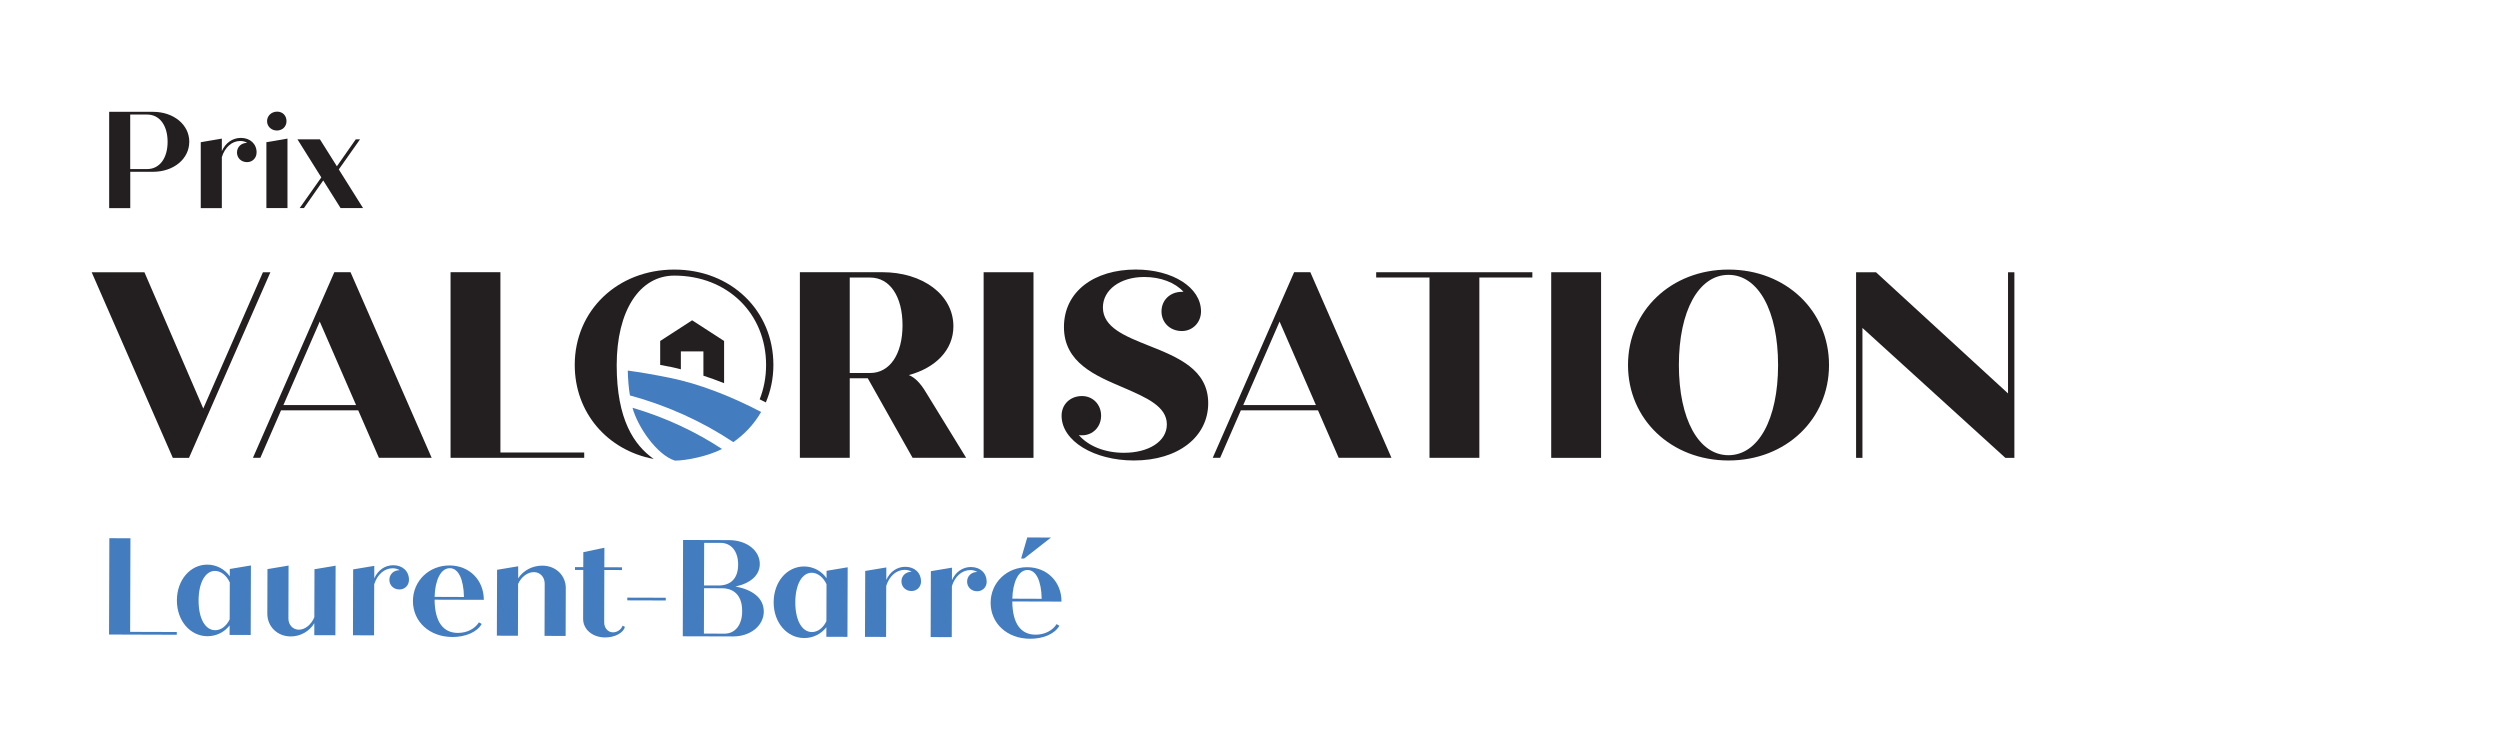 <?xml version="1.0" encoding="UTF-8"?>
<svg xmlns="http://www.w3.org/2000/svg" id="Layer_2" viewBox="0 0 667.35 198.78">
  <defs>
    <style>.cls-1{fill:none;}.cls-2{fill:#231f20;}.cls-3{fill:#437cbf;}</style>
  </defs>
  <g id="Layer_1-2">
    <g id="Layer_1-2">
      <rect class="cls-1" width="667.35" height="198.78"></rect>
    </g>
    <path class="cls-2" d="M72.18,72.67l-21.73,49.55h-4.32l-21.66-49.55h14.08l15.71,36.38,15.93-36.38h1.98Z"></path>
    <path class="cls-2" d="M95.62,109.54h-20.6l-5.52,12.67h-1.98l21.73-49.55h4.32l21.66,49.55h-14.08l-5.52-12.67ZM95.05,108.13l-9.7-22.29-9.7,22.29h19.4Z"></path>
    <path class="cls-2" d="M155.95,120.8v1.41h-35.68v-49.55h13.31v48.13h22.37Z"></path>
    <path class="cls-2" d="M231.64,100.98h-4.81v21.23h-13.31v-49.55h22.01c10.76,0,18.97,6.02,18.97,14.44,0,6.37-4.81,11.11-11.89,13.02,1.56.64,3.04,2.05,4.6,4.67l10.69,17.41h-14.3l-11.96-21.23ZM226.83,99.57h5.45c5.24,0,8.64-5.02,8.64-12.74s-3.4-12.74-8.64-12.74h-5.45v25.49Z"></path>
    <path class="cls-2" d="M262.57,72.67h13.31v49.55h-13.31v-49.55Z"></path>
    <path class="cls-2" d="M322.52,107.63c0,8.92-7.93,15.29-19.82,15.29-10.62,0-19.32-5.16-19.32-11.96,0-2.98,2.26-5.24,5.45-5.24,2.9,0,5.1,2.26,5.1,5.24s-2.19,5.24-5.1,5.24c-.28,0-.57,0-.85-.07,2.48,2.9,6.87,4.74,12.03,4.74,6.65,0,11.47-3.05,11.47-7.58,0-4.81-5.45-7.15-11.47-9.77-7.5-3.19-16-6.65-16-16.21s8.14-15.36,19.18-15.36c9.77,0,17.41,4.74,17.41,11.18,0,2.98-2.27,5.24-5.1,5.24-3.18,0-5.45-2.26-5.45-5.24s2.27-5.23,5.45-5.23h.43c-2.26-2.48-6.09-3.96-10.48-3.96-6.37,0-11.04,3.4-11.04,8.14,0,5.31,5.88,7.65,12.25,10.19,7.65,3.05,15.86,6.3,15.86,15.36Z"></path>
    <path class="cls-2" d="M351.83,109.54h-20.6l-5.52,12.67h-1.98l21.73-49.55h4.32l21.66,49.55h-14.09l-5.52-12.67ZM351.27,108.13l-9.7-22.29-9.7,22.29h19.39Z"></path>
    <path class="cls-2" d="M409.06,74.08h-14.16v48.13h-13.31v-48.13h-14.23v-1.41h41.69v1.41Z"></path>
    <path class="cls-2" d="M414.08,72.67h13.31v49.55h-13.31v-49.55Z"></path>
    <path class="cls-2" d="M434.58,97.44c0-14.51,11.54-25.48,26.83-25.48s26.83,10.97,26.83,25.48-11.54,25.48-26.83,25.48-26.83-10.97-26.83-25.48ZM474.64,97.44c0-14.51-5.31-24.07-13.24-24.07s-13.24,9.56-13.24,24.07,5.31,24.07,13.24,24.07,13.24-9.56,13.24-24.07Z"></path>
    <path class="cls-2" d="M537.72,72.67v49.55h-2.41l-38.15-34.68v34.68h-1.7v-49.55h5.31l35.25,32.35v-32.35h1.7Z"></path>
    <path class="cls-3" d="M47.19,168.71v.73s-18.08-.06-18.08-.06l.08-25.71,5.63.02-.08,24.98,12.44.04Z"></path>
    <path class="cls-3" d="M66.98,150.95l-.06,18.55-5.63-.02v-2.53c-1.36,1.76-3.53,2.89-5.93,2.88-4.6-.02-8.16-4.14-8.14-9.58.02-5.44,3.56-9.54,8.13-9.53,2.47,0,4.71,1.27,5.99,3.14v-1.98s5.64-.94,5.64-.94ZM61.31,165.34l.03-9.88c-.88-1.87-2.38-3.06-3.96-3.06-2.58,0-4.36,3.14-4.37,7.88-.01,4.77,1.74,7.94,4.43,7.95,1.58,0,2.99-1.09,3.87-2.89Z"></path>
    <path class="cls-3" d="M89.59,151.02l-.06,18.55-5.63-.02v-3.2c-1.25,2.13-3.68,3.55-6.3,3.54-3.53-.01-6.25-2.59-6.24-6.12l.04-11.86,5.63-.94-.04,14.14c0,1.69,1.17,2.98,2.82,2.98,1.62,0,3.28-1.35,4.1-3.33l.04-12.82,5.63-.94Z"></path>
    <path class="cls-3" d="M109.17,154.79c0,1.47-1.11,2.57-2.55,2.56-1.55,0-2.68-1.11-2.68-2.58,0-1.47,1.15-2.57,2.7-2.56h.04c-.51-.33-1.14-.51-1.84-.52-2.25,0-4.13,1.67-4.95,4.28l-.04,13.63-5.63-.02.05-17.59,5.64-.94v3.34c.95-2.16,2.83-3.52,5.08-3.51,2.5,0,4.19,1.63,4.18,3.91Z"></path>
    <path class="cls-3" d="M127.85,166.13l.73.44c-1.22,2.13-4.24,3.48-7.82,3.47-6.18-.02-10.55-4.15-10.53-9.62.02-5.4,4.34-9.5,9.78-9.48,5.34.02,9.15,3.96,9.14,9.18l-13.14-.04c.06,5.95,2.29,8.86,6.23,8.87,2.36,0,4.49-1.05,5.6-2.81ZM116.01,159.33l7.84.03c-.09-4.78-1.49-7.68-3.77-7.69-2.43,0-3.95,3.18-4.07,7.66Z"></path>
    <path class="cls-3" d="M151.03,157.09l-.04,12.67-5.63-.02.04-13.96c0-1.73-1.21-3.05-2.86-3.06-1.73,0-3.43,1.28-4.24,3.18l-.04,13.81-5.63-.02.06-17.59,5.63-.94v3.23c1.29-2.05,3.72-3.4,6.44-3.4,3.64.01,6.29,2.63,6.28,6.08Z"></path>
    <path class="cls-3" d="M166.8,167.35c-.37,1.61-2.73,2.82-5.27,2.81-3.39-.01-5.88-2.15-5.87-4.98l.04-13.04h-2.21s0-.74,0-.74h2.21s.01-4,.01-4l5.63-1.19-.02,5.21,4.71.02v.73s-4.71-.02-4.71-.02l-.04,13.96c0,1.54.99,2.68,2.35,2.69,1.11,0,2.21-.76,2.58-1.79l.59.33Z"></path>
    <path class="cls-3" d="M167.45,159.53l10.27.03v.73s-10.27-.03-10.27-.03v-.73Z"></path>
    <path class="cls-3" d="M203.89,163.2c-.01,3.93-3.7,6.71-8.23,6.69l-13.4-.04.08-25.71,12.29.04c4.71.02,8.2,2.78,8.19,6.38-.01,3.01-2.48,5.14-6.5,6.01,4.49.79,7.58,3.07,7.56,6.64ZM198.11,163.11c.02-5.22-3.41-6.07-5.24-6.08l-4.93-.02-.04,12.12,5.49.02c2.83,0,4.72-2.26,4.73-6.05ZM187.97,144.9l-.04,11.39h3.83c3.17.02,5.27-1.74,5.28-5.56.01-3.6-1.86-5.81-4.69-5.82h-4.38Z"></path>
    <path class="cls-3" d="M226.28,151.45l-.06,18.55-5.63-.02v-2.54c-1.36,1.76-3.53,2.89-5.93,2.88-4.6-.02-8.16-4.14-8.14-9.58.02-5.44,3.56-9.54,8.13-9.53,2.47,0,4.71,1.27,5.99,3.14v-1.98s5.64-.94,5.64-.94ZM220.6,165.83l.03-9.88c-.88-1.88-2.38-3.06-3.96-3.06-2.58,0-4.36,3.14-4.37,7.88-.01,4.77,1.74,7.94,4.43,7.95,1.58,0,2.99-1.09,3.87-2.89Z"></path>
    <path class="cls-3" d="M245.86,155.21c0,1.47-1.11,2.57-2.55,2.56-1.54,0-2.68-1.11-2.68-2.58,0-1.47,1.15-2.57,2.69-2.56h.04c-.51-.33-1.14-.51-1.84-.52-2.25,0-4.13,1.67-4.95,4.28l-.04,13.63-5.63-.02.06-17.59,5.63-.94v3.34c.95-2.16,2.84-3.52,5.08-3.51,2.5,0,4.19,1.63,4.18,3.91Z"></path>
    <path class="cls-3" d="M263.39,155.27c0,1.47-1.11,2.57-2.55,2.56-1.55,0-2.68-1.11-2.68-2.58,0-1.47,1.15-2.57,2.69-2.56h.04c-.51-.33-1.14-.52-1.84-.52-2.25,0-4.13,1.67-4.95,4.28l-.04,13.63-5.63-.02.05-17.59,5.63-.94v3.34c.95-2.16,2.83-3.52,5.08-3.51,2.5,0,4.19,1.63,4.18,3.91Z"></path>
    <path class="cls-3" d="M282.06,166.6l.73.45c-1.22,2.13-4.24,3.48-7.82,3.46-6.18-.02-10.55-4.15-10.53-9.62.02-5.4,4.34-9.5,9.78-9.48,5.34.02,9.16,3.96,9.14,9.18l-13.14-.04c.06,5.95,2.29,8.86,6.23,8.87,2.36,0,4.49-1.05,5.6-2.81ZM270.23,159.81l7.84.03c-.09-4.78-1.49-7.68-3.77-7.69-2.43,0-3.95,3.18-4.07,7.66ZM273.39,149.09h-.81s1.64-5.62,1.64-5.62l6.33.02-7.16,5.6Z"></path>
    <path class="cls-3" d="M180.19,122.96c3.11-.02,8.84-1.2,12.54-3.11-7.16-4.69-15.19-8.45-23.89-11,1.36,5.05,6.5,12.61,11.34,14.11Z"></path>
    <path class="cls-3" d="M203.16,109.96c-8.36-4.37-16.77-7.56-24.33-9.1-4.23-.86-7.96-1.49-11.25-1.94.06,2.38.23,4.6.57,6.63,10.1,2.75,19.41,7.02,27.6,12.47,3.05-2.13,5.59-4.86,7.42-8.05Z"></path>
    <path class="cls-2" d="M181.75,98.58v-4.78h6.02v6.49c1.81.59,3.65,1.25,5.52,2v-11.27s-8.53-5.52-8.53-5.52l-8.53,5.52v6.39c1.04.19,2.08.39,3.18.61.76.15,1.56.37,2.34.56Z"></path>
    <path class="cls-2" d="M180.01,71.96c-15.17,0-26.59,10.92-26.59,25.46,0,12.78,8.74,22.79,21.09,25.1-5.25-3.7-9.89-10.49-9.89-25.03s6.1-23.92,15.39-23.92c14.14,0,24.49,10.09,24.49,23.85,0,3.3-.61,6.38-1.71,9.17.54.27,1.09.55,1.64.83,1.3-3.04,2.02-6.41,2.02-10,0-14.54-11.34-25.46-26.44-25.46Z"></path>
    <path class="cls-2" d="M50.52,37.85c0,4.59-4.2,8.01-9.68,8.01h-6.07v9.7h-5.63v-25.71h11.71c5.49,0,9.68,3.42,9.68,8.01ZM44.74,37.85c0-4.37-2.14-7.27-5.45-7.27h-4.53v14.55h4.53c3.31,0,5.45-2.9,5.45-7.27Z"></path>
    <path class="cls-2" d="M68.49,40.71c0,1.47-1.1,2.57-2.54,2.57-1.55,0-2.69-1.1-2.69-2.57s1.14-2.57,2.69-2.57h.04c-.52-.33-1.14-.51-1.84-.51-2.25,0-4.12,1.69-4.93,4.3v13.63h-5.63v-17.6l5.63-.96v3.34c.96-2.17,2.83-3.53,5.08-3.53,2.5,0,4.2,1.62,4.2,3.89Z"></path>
    <path class="cls-2" d="M71.11,37.96l5.63-.96v18.55h-5.63v-17.6ZM71.29,32.34c0-1.43,1.18-2.54,2.69-2.54s2.5,1.1,2.5,2.54-1.07,2.5-2.58,2.5c-1.36,0-2.61-.99-2.61-2.5Z"></path>
    <path class="cls-2" d="M90.92,55.55l-4.64-7.38-5.15,7.38h-1.14l5.78-8.19-6.37-10.17h6l4.53,7.2,5.04-7.2h1.14l-5.67,8.04,6.48,10.32h-6Z"></path>
  </g>
</svg>
